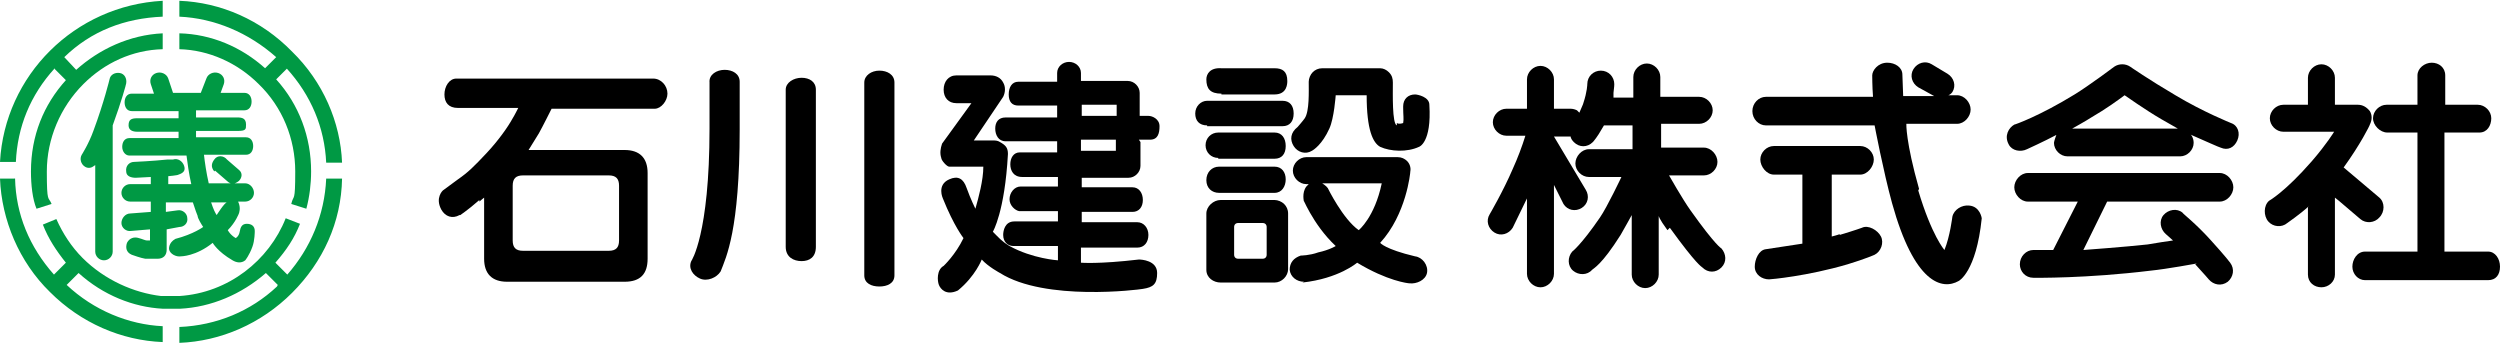 <?xml version="1.0" encoding="UTF-8"?>
<svg id="_レイヤー_1" data-name=" レイヤー 1" xmlns="http://www.w3.org/2000/svg" version="1.1" viewBox="0 0 315 44">
  <defs>
    <style>
      .cls-1 {
        fill: #000;
      }

      .cls-1, .cls-2 {
        stroke-width: 0px;
      }

      .cls-2 {
        fill: #094;
      }
    </style>
  </defs>
  <g>
    <path class="cls-2" d="M12,20.8v10.9c0,.6.5,1.1,1.1,1.1s1.1-.5,1.1-1.1v-15.9c1.1-3,1.7-5.2,1.7-5.3.1-.6-.2-1.2-.8-1.3-.6-.1-1.2.2-1.3.8h0s-.7,2.9-2,6.4c-.6,1.7-1.5,3.1-1.5,3.1-.3.5-.1,1.2.4,1.5.3.2.7.2,1,0l.3-.2Z"/>
    <path class="cls-2" d="M6.9,8.6c-3.1,3.4-4.7,7.4-4.9,11.8H0C.6,9.5,9.4.7,20.5.1v2c-4.8.2-9,1.8-12.4,5.1l1.5,1.6c2.9-2.6,6.7-4.4,10.9-4.6v2c-3.8.1-7.3,1.7-10,4.4-2.9,2.9-4.6,6.9-4.6,11s.2,3.1.6,4.1l-1.9.6c-.5-1.2-.7-3-.7-4.7,0-4.5,1.6-8.4,4.4-11.5l-1.4-1.4Z"/>
    <path class="cls-2" d="M34.9,36.1c-3.3,3.1-7.6,4.9-12.3,5.1v2c5.2-.2,10.3-2.4,14.2-6.3,3.9-3.9,6.2-8.9,6.3-14.4h-2c-.2,4.6-2,8.8-4.9,12.1l-1.5-1.5c1.4-1.6,2.4-3.1,3.1-4.9l-1.8-.7c-2.1,5.3-7.2,9.4-13.4,9.8h-2.3c-3.4-.4-7.1-2-9.9-4.8-1.4-1.4-2.5-3.1-3.3-4.9l-1.7.7c.7,1.8,1.7,3.3,2.9,4.8l-1.5,1.5c-3.1-3.5-4.8-7.6-4.9-12.1H0c.2,5.2,2.4,10.5,6.3,14.3,3.9,3.9,9,6.1,14.2,6.3v-2c-4.3-.2-8.7-2-12.1-5.2l1.5-1.5c3.1,2.8,6.9,4.3,10.6,4.5h2.2c3.9-.2,7.7-1.8,10.8-4.5l1.5,1.5Z"/>
    <path class="cls-2" d="M27.1,21.5l1.5,1.3h0c.5.5,1,.4,1.5,0,.4-.4.5-1,0-1.4h0s-1.5-1.3-1.5-1.3c-.4-.5-1.2-.6-1.6,0-.3.4-.5.9,0,1.5M27.3,27.1c-.2-.3-.4-.7-.7-1.6h2c-.3,0-1.3,1.6-1.3,1.6M29.3,32.8c.5.3,1.1.4,1.6,0,0,0,.5-.6.9-1.7.3-.8.3-1.9.3-2,0-.6-.4-.9-1-.9-.6,0-.8.4-.9,1h0c-.1.6-.5.8-.5.8-.7-.4-1-1-1-1,1-1,1.4-2.1,1.4-2.1,0,0,.3-.7-.1-1.5h.9c.6,0,1.1-.5,1.1-1.1s-.5-1.2-1.1-1.2h-4.6c-.3-1.3-.5-2.7-.6-3.6h5.3c.6,0,.9-.5.9-1.1s-.3-1.1-.9-1.1h-6.3v-.8h5.2c1.1,0,1.1-.2,1.1-.8,0-.8-.5-.9-1.1-.9h-5.2v-.9h6.1c.6,0,.9-.5.9-1.1s-.3-1.1-.9-1.1h-3s.4-1.1.4-1.1c.2-.6-.1-1.2-.7-1.4-.6-.2-1.3.1-1.5.7l-.7,1.8h-3.5l-.6-1.8c-.2-.6-.9-.9-1.5-.7-.6.2-.9.8-.7,1.4l.4,1.2h-2.8c-.6,0-.9.5-.9,1.1s.3,1.1.9,1.1h5.9v.9h-5.2c-.8,0-1.1.2-1.1.9,0,.6.5.8,1.1.8h5.2s0,.8,0,.8h-6.2c-.6,0-.9.5-.9,1.1s.4,1.1.9,1.1h7.2c.1.8.3,2.3.6,3.6h-2.9v-1s1.2-.1,1.3-.2c.6-.2.9-.5.7-1.1-.2-.6-.8-1-1.4-.8h0c.2,0,0,0-.7,0-1.9.2-4.2.3-4.2.3h0c-.6,0-1.1.5-1,1.2,0,.6.6.8,1.2.8,0,0,1.9-.1,1.9-.1v.9h-2.6c-.6,0-1.1.5-1.1,1.1s.5,1.1,1.1,1.1h2.6s0,1.3,0,1.3l-2.6.2c-.6,0-1.1.6-1.1,1.2,0,.6.6,1.1,1.2,1l2.4-.2v1.4s-.3,0-.4,0c-.2,0-.6-.2-1-.3-.6-.2-1.2,0-1.5.6-.2.6-.1,1.2.6,1.5.3.1,1.1.4,1.7.5.5,0,1.5,0,1.6,0,.3,0,.6-.1.8-.3.2-.2.3-.5.3-.8v-2.6l1.6-.3c.6,0,1.1-.5,1-1.1,0-.6-.6-1.1-1.2-1l-1.5.2v-1.2h3.4c.4,1.2.4,1.2.6,1.7,0,.3.5,1.1.7,1.4,0,0-1.2.9-3.5,1.5-.9.5-.8,1.3-.8,1.3.1.6.9,1,1.5.9,0,0,1.9,0,4-1.7,0,0,.6,1.1,2.5,2.2M36.1,8.6c3.1,3.4,4.8,7.5,5,11.9h2c-.2-5.1-2.4-10.2-6.3-14C32.9,2.5,27.8.3,22.6.1v2c4.4.2,8.7,2,12.2,5.1l-1.4,1.4c-3-2.7-6.8-4.3-10.8-4.4v2c3.7.1,7.3,1.7,10,4.4,3,2.9,4.6,6.9,4.6,11s-.2,2.8-.5,4.1l1.9.6c.4-1.5.6-3.1.6-4.7,0-4.3-1.5-8.4-4.4-11.6l1.4-1.4Z"/>
  </g>
  <g>
    <path class="cls-1" d="M65.9,22.1c-.9,0-1.3.4-1.3,1.3v6.9c0,.9.4,1.3,1.3,1.3h10.8c.9,0,1.3-.4,1.3-1.3v-6.9c0-.9-.4-1.3-1.3-1.3h-10.8ZM60.4,25.2c-1.6,1.4-2.3,1.8-2.4,1.9h-.1c-.9.5-1.8.2-2.3-.7-.8-1.5.2-2.4.2-2.4,0,0,.4-.3,1.9-1.4,1.3-.9,2-1.6,3.6-3.3,1.5-1.6,2.7-3.3,3.3-4.4.2-.3.7-1.3.7-1.3h-7.6c-1.2,0-1.7-.7-1.7-1.7,0-1,.6-2,1.5-2h24.8c1,0,1.8.9,1.8,1.9,0,.9-.8,1.9-1.6,1.9h0c0,0-13,0-13,0,0,0-1.1,2.2-1.6,3.1-.3.5-1.3,2.1-1.3,2.1h12.1c1.9,0,2.9,1,2.9,2.9,0,0,0,10.7,0,10.8,0,1.9-.9,2.9-2.9,2.9h-14.8c-1.9,0-2.9-1-2.9-2.9v-7.7s-.5.4-.6.5"/>
    <path class="cls-1" d="M89.4,10.5h0s0,3.1,0,5.7c0,13.4-2.3,16.7-2.3,16.7h0c-.4.9.2,1.8,1.1,2.2.9.4,2.1-.1,2.6-.9.7-1.8,2.4-5.2,2.4-17.9,0-2.7,0-5.9,0-6,0-1-.9-1.5-1.9-1.5-1,0-2,.6-1.9,1.6"/>
    <path class="cls-1" d="M99,11.3v19.8c0,1.3,1,1.8,2,1.8s1.8-.5,1.8-1.8V11.3c0-1-.8-1.5-1.8-1.5s-2,.6-2,1.5"/>
    <path class="cls-1" d="M108.9,10.4v24.3c0,1,.9,1.4,1.9,1.4s1.9-.4,1.9-1.4V10.4c0-1-.9-1.5-1.9-1.5s-1.9.6-1.9,1.5"/>
    <path class="cls-1" d="M231.8,29.6c2-.6,2.8-.9,2.8-.9,0,0,0,0,0,0,.8-.4,2,.3,2.4,1.1.4.8,0,1.9-.8,2.3,0,0-1.1.5-3.4,1.2-5.1,1.5-9.7,1.9-9.9,1.9-.9,0-1.8-.6-1.8-1.6,0-.9.5-2.1,1.4-2.2,0,0,4.6-.7,4.6-.7v-8.7h-3.6c-.9,0-1.7-1-1.7-1.9s.8-1.7,1.7-1.7h10.9c.9,0,1.7.8,1.7,1.7s-.8,1.9-1.7,1.9h-3.6v7.8s.8-.2,1-.3"/>
    <path class="cls-1" d="M241.8,23.8c-1.7-6-1.6-8.2-1.6-8.2h6.4c.9,0,1.7-.9,1.7-1.8s-.8-1.8-1.7-1.8h-1.1s.3-.1.5-.4c.5-.8.2-1.8-.6-2.3l-2-1.2c-.8-.5-1.8-.2-2.3.6-.5.8-.2,1.8.6,2.3l2,1.1h-3.9s-.1-2.7-.1-2.7c0-.9-.9-1.5-1.9-1.5-1.2,0-1.9,1-1.9,1.6h0s0,1.4.1,2.7h-13.5c-.9,0-1.7.8-1.7,1.8s.8,1.8,1.7,1.8h13.7s1.1,5.8,2.2,9.8c2.8,10.1,6.3,11,8.4,9.8,0,0,2.2-1.1,2.9-7.9,0,0-.2-1.5-1.6-1.6-.9-.1-1.9.5-2.1,1.4,0,0-.3,2.5-1,4.2,0,0-1.6-1.8-3.3-7.5"/>
    <path class="cls-1" d="M274.5,16.2h-13.4s1.8-1,2.4-1.4c1.9-1.1,3.4-2.2,4.2-2.8,0,0,2.7,1.9,4.6,3,.7.4,2.1,1.2,2.1,1.2M276.1,17c1.6.7,3.6,1.6,3.7,1.6.9.4,1.7,0,2.1-.9.4-.9.1-1.9-.8-2.2h0s-3.5-1.4-7-3.5c-3.4-2-5.7-3.6-5.7-3.6-.6-.4-1.4-.4-2,0,0,0-3.2,2.4-5,3.5-4.4,2.7-7.5,3.8-7.6,3.8-.7.4-1.3,1.4-.7,2.5.4.8,1.5,1,2.3.6,0,0,2.2-1,3.7-1.8,0,0-.3.8-.3,1,0,.9.8,1.7,1.7,1.7h14.2c.9,0,1.7-.8,1.7-1.7,0-.7-.4-1.1-.4-1.1"/>
    <path class="cls-1" d="M276.6,33.3c1.2,1.3,1.7,1.9,1.7,1.9h0c.6.7,1.6.9,2.4.3.7-.6.9-1.6.3-2.4,0,0-.5-.7-2.5-2.9-1.9-2.1-3.5-3.3-3.5-3.4-.7-.6-1.8-.4-2.4.3-.6.7-.4,1.8.3,2.4h0s.9.8.9.8c-.8.1-2,.3-3.2.5-2.7.3-8.1.7-8.1.7l3-6.1h14.2c.9,0,1.7-.9,1.7-1.8s-.8-1.8-1.7-1.8h-24.2c-.9,0-1.7.9-1.7,1.8s.8,1.8,1.7,1.8h6.3l-3.1,6.1s-2.5,0-2.5,0c-.9,0-1.7.8-1.7,1.8,0,.9.7,1.7,1.7,1.7.2,0,6.6.1,14.8-.9,2-.2,5.8-.9,5.8-.9"/>
    <path class="cls-1" d="M291,25.9c-1.3,1.2-2.7,2.1-2.8,2.2-.7.6-1.8.5-2.4-.2-.6-.7-.6-2,.1-2.6,0,0,2-1.1,5.4-5,1.9-2.2,2.8-3.7,2.8-3.7h-6.4c-.9,0-1.7-.8-1.7-1.7s.8-1.7,1.7-1.7h3.1s0-3.4,0-3.4c0-.9.8-1.7,1.7-1.7s1.7.8,1.7,1.7v3.4h2.9c.6,0,1.1.3,1.5.8.3.5.3,1.1,0,1.7,0,.1-1.2,2.5-3.3,5.4l4.5,3.8c.7.6.7,1.8,0,2.5-.6.7-1.7.8-2.4.2l-2.7-2.3-.5-.4v9.7c0,.9-.8,1.6-1.7,1.6s-1.7-.6-1.7-1.6v-8.5Z"/>
    <path class="cls-1" d="M313.5,31.7h0c.9,0,1.5.9,1.5,1.9s-.5,1.7-1.5,1.7h-15.5c-.9,0-1.6-.8-1.6-1.7s.6-1.9,1.6-1.9h6.6s0-15,0-15h-3.8c-.9,0-1.8-.9-1.8-1.8s.8-1.7,1.7-1.7h3.9s0-3.7,0-3.7c0-.9.9-1.6,1.8-1.6s1.7.6,1.7,1.6v3.7h4.1c.9,0,1.7.8,1.7,1.7s-.5,1.8-1.5,1.8h-4.4s0,15,0,15h5.4Z"/>
    <path class="cls-1" d="M176,15.8c-.6-.2-.5-4-.5-5.4,0-.5-.1-.9-.5-1.3-.3-.3-.7-.5-1.1-.5h-7.3c-.5,0-.9.2-1.2.5-.3.3-.5.8-.5,1.2,0,1.2.1,3.7-.5,4.6-.2.3-.9,1.1-.9,1.1-.9.7-1,1.6-.5,2.4.5.8,1.5,1.1,2.3.6.2-.1,1.3-.8,2.2-2.8.6-1.3.8-4.2.8-4.2h3.9c0,4.4.8,6,1.7,6.5,1.3.6,3.4.7,4.9,0,0,0,1.6-.5,1.3-5.3,0-1-1.5-1.3-1.8-1.3-.9,0-1.5.6-1.5,1.5h0c0-.1,0,.2,0,.2,0,.9.1,1.4,0,1.9,0,0-.5.2-.8,0M153.9,11.9h6.7c1.6,0,1.6-1.4,1.6-1.7,0-1.2-.6-1.6-1.6-1.6h-6.7c-1.4-.1-1.9.7-1.9,1.4,0,1.2.5,1.8,1.9,1.8M152.1,15.9h9.5c.9,0,1.4-.6,1.4-1.6s-.5-1.6-1.4-1.6h-9.5c-.8,0-1.5.7-1.5,1.6s.5,1.5,1.5,1.5h0ZM153.6,24.3h7c.9,0,1.4-.8,1.4-1.7s-.5-1.6-1.4-1.6h-7c-.9,0-1.6.7-1.6,1.7s.7,1.6,1.6,1.6M153.5,20h7.1c.9,0,1.4-.6,1.4-1.6s-.5-1.7-1.4-1.7h-7.1c-.9,0-1.6.7-1.6,1.6s.7,1.6,1.6,1.6M153.8,25.2h6.8c.4,0,.9.2,1.2.5.3.3.5.7.5,1.2v7c0,.9-.8,1.7-1.7,1.7h-6.8c-.9,0-1.8-.6-1.8-1.6v-7.1c0-.9.9-1.7,1.8-1.7M159.1,32.6c.3,0,.5-.2.5-.5v-3.5c0-.3-.2-.5-.5-.5h-3.1c-.3,0-.5.2-.5.5v3.5c0,.3.2.5.5.5h3.1ZM174,23.1h-7.4s.5.3.7.6c0,0,1.9,3.9,3.9,5.3,0,0,2-1.6,2.9-5.9M164.3,35.5h0c-.9,0-1.7-.6-1.8-1.5,0-.9.5-1.5,1.4-1.8h0s1.1,0,2.2-.4c1.4-.3,2.2-.8,2.2-.8-3-2.8-4.3-6.5-4-5.6,0,0-.3-1.1.3-1.9l.3-.3h-.3c-.9,0-1.7-.8-1.7-1.7s.8-1.7,1.7-1.7h11.5c.5,0,.9.2,1.2.5.3.3.5.8.4,1.3,0,.2-.5,5.4-3.8,9,0,0,.6.8,4.4,1.7h0c.9.1,1.7,1.1,1.5,2.1-.2.9-1.3,1.4-2.2,1.3-.2,0-2.8-.3-6.6-2.6,0,0-2.3,2-6.9,2.5"/>
    <path class="cls-1" d="M210.4,28.7c3.4,4.7,4,4.9,4.1,5,.7.7,1.7.7,2.4,0,.7-.7.6-1.7,0-2.4h0s-.7-.3-3.9-4.8c-1-1.4-2.7-4.4-2.7-4.4h4.4c.9,0,1.7-.8,1.7-1.7s-.8-1.8-1.7-1.8h-5.4s0-3,0-3h4.8c.9,0,1.7-.8,1.7-1.7s-.8-1.7-1.7-1.7h-4.9v-2.5c0-.9-.8-1.7-1.7-1.7s-1.7.8-1.7,1.7v2.6h-2.5s0-.6,0-.6c.1-.7.1-1.1.1-1.1,0-.9-.7-1.7-1.7-1.7-.9,0-1.7.7-1.7,1.7h0s0,.9-.5,2.4c0,.1-.3.7-.5,1.2l-.3-.3c-.2-.1-.5-.2-.8-.2h-2.1v-3.7c0-.9-.8-1.7-1.7-1.7s-1.7.8-1.7,1.7v3.7h-2.6c-.9,0-1.7.8-1.7,1.7s.8,1.7,1.7,1.7h2.4c-.4,1.3-1,2.9-1.6,4.2-1.2,2.8-2.9,5.7-2.9,5.7-.5.8-.2,1.8.6,2.3.8.5,1.8.2,2.3-.6,0,0,1.8-3.7,1.8-3.7v9.5c0,.9.8,1.7,1.7,1.7s1.7-.8,1.7-1.7v-11.2l1.2,2.4c.5.8,1.5,1,2.3.5.8-.5,1-1.5.5-2.3l-4-6.7h1.7s.4,0,.4,0c0,.2.2.5.4.7.7.7,1.7.7,2.4,0,.1-.1.6-.7,1.1-1.6l.3-.5h3.6v3s-5.5,0-5.5,0c-.9,0-1.7.9-1.7,1.8s.8,1.7,1.7,1.7h4.1s-1.8,3.8-2.7,5.1c-2.4,3.5-3.5,4.3-3.5,4.3-.6.7-.6,1.8.1,2.4.7.6,1.8.6,2.4-.1.2-.2,1.2-.6,3.6-4.4.3-.5,1.4-2.5,1.4-2.5v7.5c0,.9.8,1.7,1.7,1.7s1.7-.8,1.7-1.7v-7.4s0,.3,1.1,1.8"/>
    <path class="cls-1" d="M143.5,17.6h1.4c1,0,1.2-.8,1.2-1.7s-.9-1.3-1.4-1.3h-1.1v-2.9c0-.8-.7-1.5-1.5-1.5h-5.9s0-1,0-1c0-.8-.7-1.4-1.5-1.4s-1.5.6-1.5,1.4v1.1h-4.9c-.8,0-1.2.7-1.2,1.6s.4,1.4,1.2,1.4h4.9v1.5h-6.5c-.9,0-1.3.6-1.3,1.4s.4,1.6,1.3,1.6h6.5s0,1.4,0,1.4h-4.7c-.8,0-1.2.7-1.2,1.5s.4,1.6,1.5,1.6h4.5s0,1.2,0,1.2h-4.7c-.8,0-1.4.8-1.4,1.6s.7,1.4,1.2,1.5h4.9s0,1.3,0,1.3h-5.5c-1.2,0-1.4,1.2-1.4,1.7,0,.9.6,1.4,1.3,1.4h5.6v1.8s-3.2-.2-6.1-1.8c-1-.6-1.4-1.1-2.1-1.8,0,0,1.5-2.5,1.9-9.8,0-.8-.3-1.1-1-1.5-.3-.2-.6-.2-.9-.2h-2.4l3.7-5.5c.3-.6.3-1.3,0-1.8-.3-.6-.9-.9-1.6-.9h-4.3c-1,0-1.6.8-1.6,1.8s.6,1.7,1.6,1.7h1.9l-3.7,5.1c-.2.6-.3,1.2-.1,1.8,0,.3.7,1.1,1,1.1h4.3c0,1.7-.6,3.9-1,5.3,0,0-.6-1.2-1.1-2.6-.4-1.2-1.1-1.6-2.2-1.1-1.6.7-.8,2.4-.8,2.4,1.4,3.5,2.6,5,2.6,5-1,2.1-2.5,3.5-2.5,3.5-.9.5-.8,1.9-.6,2.4.2.5.9,1.4,2.4.7,2.2-1.8,3-3.9,3-3.9.8.9,2.3,1.7,2.3,1.7,5.7,3.6,17.5,2.1,18,2,1.3-.2,1.8-.6,1.8-2,0-1.6-2-1.7-2.3-1.7-5.1.6-7.3.4-7.3.4v-1.9h7.1c.9,0,1.4-.7,1.4-1.6s-.6-1.6-1.4-1.6h-7s0-1.3,0-1.3h6.4c.8,0,1.3-.6,1.3-1.5s-.5-1.6-1.3-1.6h-6.4v-1.2h5.9c.8,0,1.5-.7,1.5-1.5v-3ZM140.6,17.6v1.4h-4.4v-1.4h4.4ZM140.7,13.2v1.4h-4.4v-1.4h4.4Z"/>
  </g>
</svg>